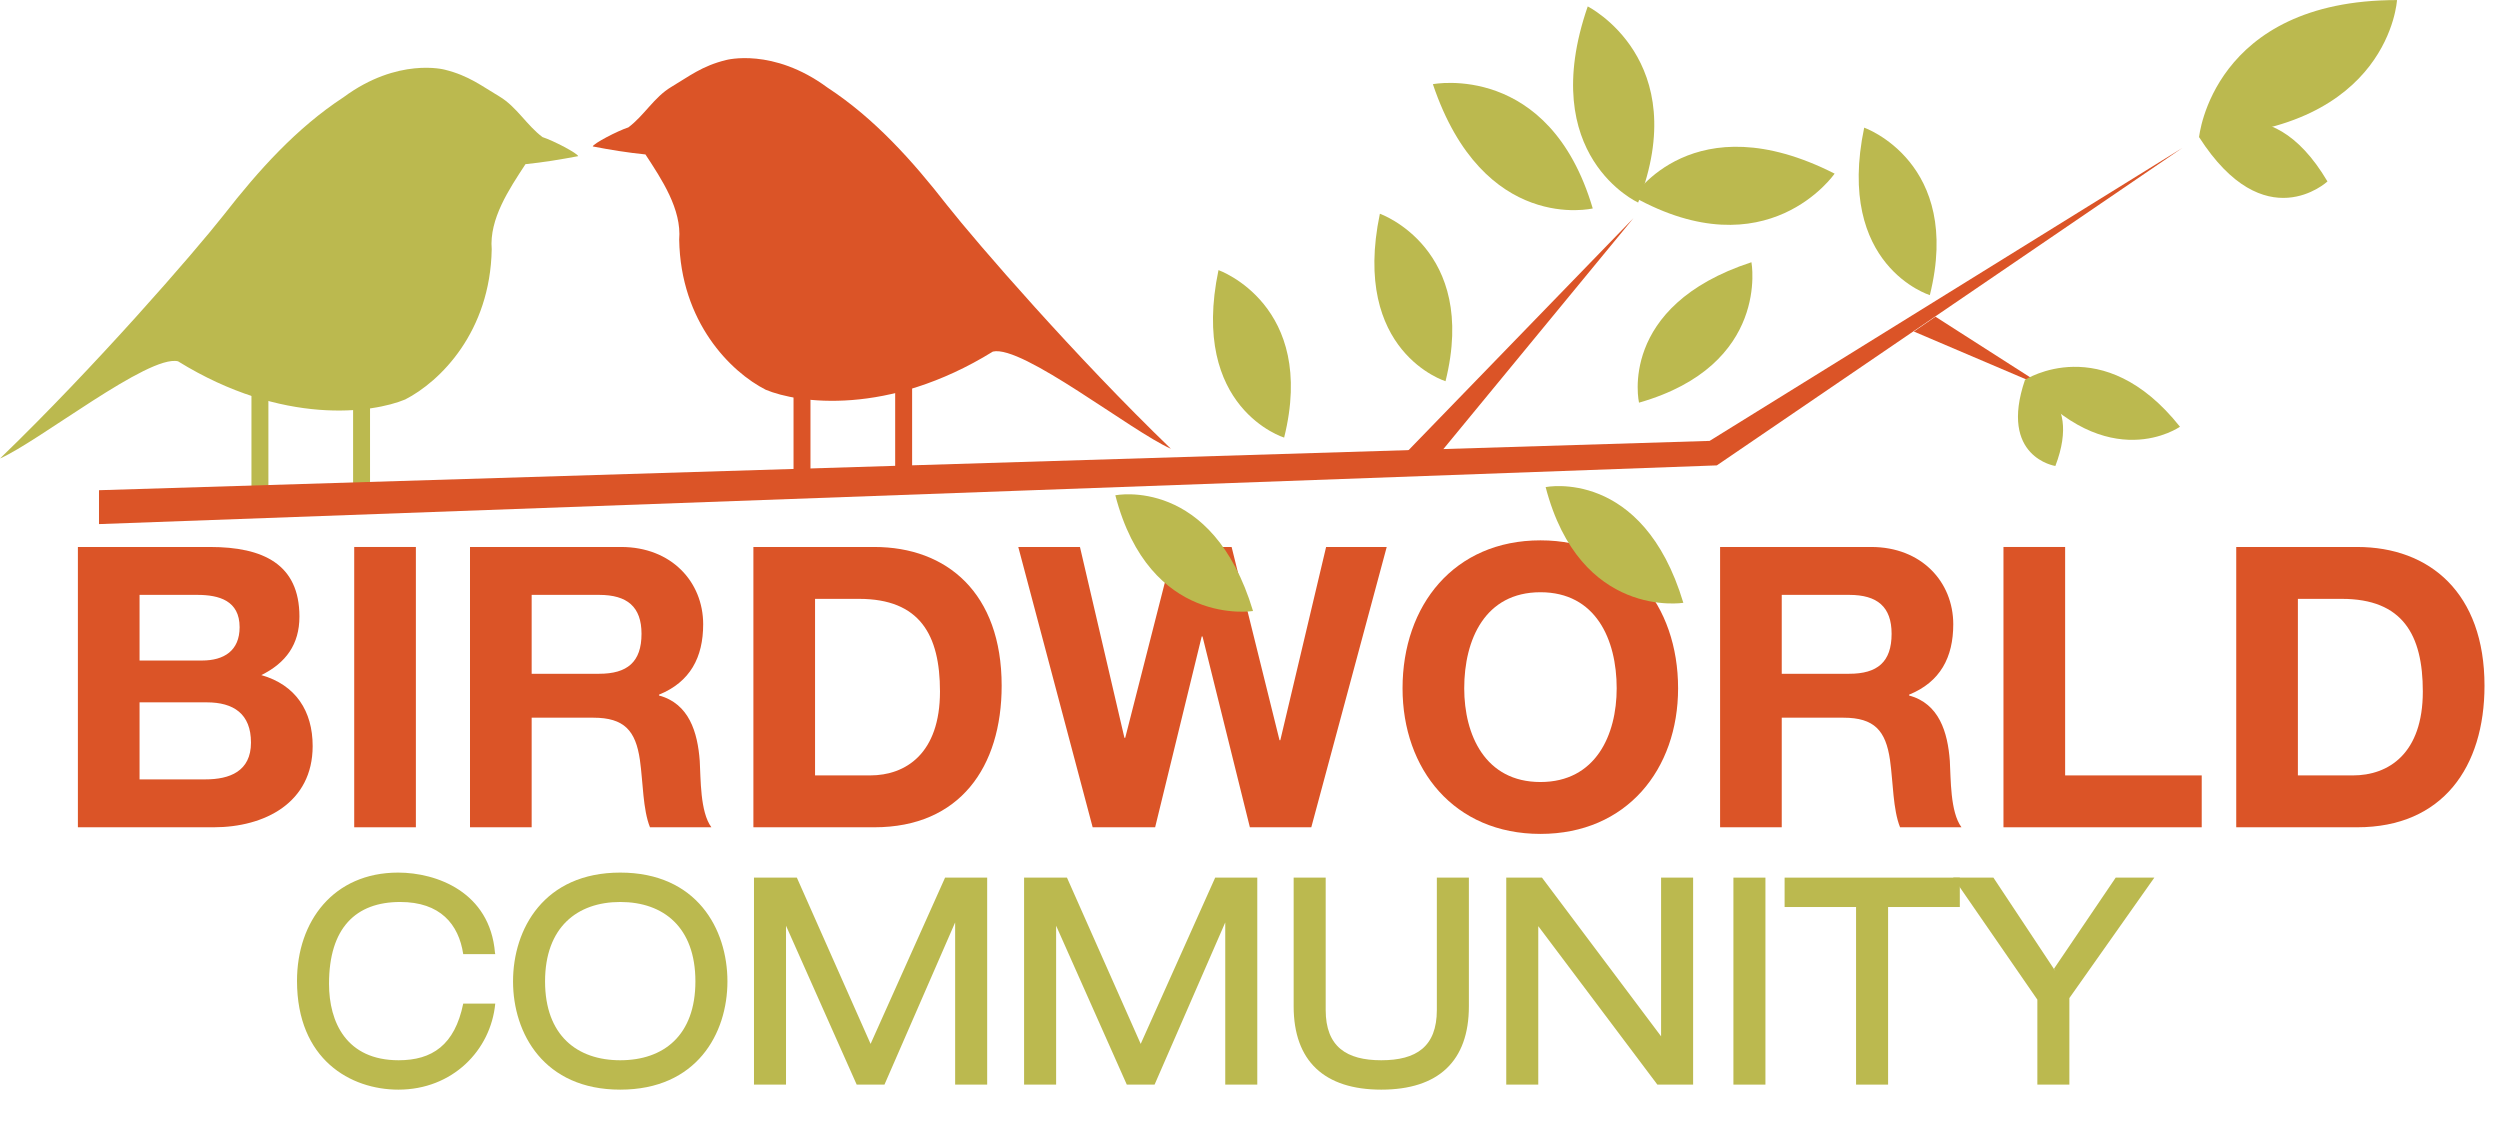 <?xml version="1.0" encoding="UTF-8"?>
<svg xmlns="http://www.w3.org/2000/svg" xmlns:xlink="http://www.w3.org/1999/xlink" width="147.58pt" height="67.6pt" viewBox="0 0 147.58 67.6" version="1.1">
<defs>
<g>
<symbol overflow="visible" id="glyph0-0">
<path style="stroke:none;" d="M 5.141 -2.719 L 5.141 -4.266 L 6.438 -4.266 L 6.438 -2.719 Z M 5.219 -5.422 L 5.172 -5.812 C 5.172 -6.672 5.266 -7.297 5.469 -7.688 C 5.672 -8.094 6.031 -8.547 6.531 -9.062 C 7.531 -10.016 7.688 -10.406 7.688 -10.984 C 7.688 -12.094 6.875 -12.953 5.938 -12.953 C 4.984 -12.953 4.219 -12.328 4.031 -10.75 L 2.875 -10.938 C 3.078 -13.141 4.328 -14.109 6 -14.109 C 7.641 -14.109 8.875 -12.906 8.875 -11.078 C 8.875 -10.078 8.594 -9.391 7.422 -8.297 C 6.828 -7.781 6.516 -7.391 6.422 -7.094 C 6.328 -6.797 6.281 -6.234 6.281 -5.422 Z M 10.703 -1.156 L 10.703 -15.453 L 1.156 -15.453 L 1.156 -1.156 Z M 11.859 -16.641 L 11.859 0 L 0 0 L 0 -16.641 Z M 11.859 -16.641 "/>
</symbol>
<symbol overflow="visible" id="glyph0-1">
<path style="stroke:none;" d="M 5.234 -13.719 L 8.641 -13.719 C 9.938 -13.719 11.141 -13.375 11.141 -11.812 C 11.141 -10.422 10.219 -9.844 8.922 -9.844 L 5.234 -9.844 Z M 1.594 0 L 9.609 0 C 12.609 0 15.453 -1.438 15.453 -4.797 C 15.453 -6.859 14.453 -8.406 12.422 -8.984 C 13.875 -9.703 14.672 -10.797 14.672 -12.438 C 14.672 -15.531 12.531 -16.547 9.391 -16.547 L 1.594 -16.547 Z M 5.234 -7.375 L 9.203 -7.375 C 10.781 -7.375 11.812 -6.703 11.812 -5 C 11.812 -3.297 10.547 -2.828 9.125 -2.828 L 5.234 -2.828 Z M 5.234 -7.375 "/>
</symbol>
<symbol overflow="visible" id="glyph0-2">
<path style="stroke:none;" d="M 1.594 0 L 5.234 0 L 5.234 -16.547 L 1.594 -16.547 Z M 1.594 0 "/>
</symbol>
<symbol overflow="visible" id="glyph0-3">
<path style="stroke:none;" d="M 5.234 -13.719 L 9.219 -13.719 C 10.875 -13.719 11.719 -13.016 11.719 -11.422 C 11.719 -9.75 10.875 -9.062 9.219 -9.062 L 5.234 -9.062 Z M 1.594 0 L 5.234 0 L 5.234 -6.469 L 8.875 -6.469 C 10.703 -6.469 11.375 -5.703 11.625 -3.969 C 11.812 -2.641 11.797 -1.047 12.219 0 L 15.844 0 C 15.172 -0.906 15.219 -2.875 15.156 -3.922 C 15.031 -5.609 14.531 -7.297 12.75 -7.781 L 12.75 -7.828 C 14.594 -8.578 15.359 -10.031 15.359 -11.984 C 15.359 -14.484 13.484 -16.547 10.516 -16.547 L 1.594 -16.547 Z M 1.594 0 "/>
</symbol>
<symbol overflow="visible" id="glyph0-4">
<path style="stroke:none;" d="M 5.234 -13.484 L 7.828 -13.484 C 11.422 -13.484 12.609 -11.359 12.609 -8.016 C 12.609 -4.359 10.594 -3.062 8.484 -3.062 L 5.234 -3.062 Z M 1.594 0 L 8.734 0 C 13.781 0 16.25 -3.562 16.25 -8.359 C 16.25 -13.828 13.016 -16.547 8.734 -16.547 L 1.594 -16.547 Z M 1.594 0 "/>
</symbol>
<symbol overflow="visible" id="glyph0-5">
<path style="stroke:none;" d="M 21.812 -16.547 L 18.234 -16.547 L 15.531 -5.141 L 15.484 -5.141 L 12.656 -16.547 L 9.25 -16.547 L 6.375 -5.281 L 6.328 -5.281 L 3.703 -16.547 L 0.062 -16.547 L 4.453 0 L 8.141 0 L 10.891 -11.266 L 10.938 -11.266 L 13.734 0 L 17.359 0 Z M 21.812 -16.547 "/>
</symbol>
<symbol overflow="visible" id="glyph0-6">
<path style="stroke:none;" d="M 4.516 -8.203 C 4.516 -11.094 5.75 -13.875 9.016 -13.875 C 12.281 -13.875 13.516 -11.094 13.516 -8.203 C 13.516 -5.453 12.281 -2.672 9.016 -2.672 C 5.75 -2.672 4.516 -5.453 4.516 -8.203 Z M 0.875 -8.203 C 0.875 -3.422 3.922 0.391 9.016 0.391 C 14.109 0.391 17.141 -3.422 17.141 -8.203 C 17.141 -13.109 14.109 -16.938 9.016 -16.938 C 3.922 -16.938 0.875 -13.109 0.875 -8.203 Z M 0.875 -8.203 "/>
</symbol>
<symbol overflow="visible" id="glyph0-7">
<path style="stroke:none;" d="M 1.594 0 L 13.297 0 L 13.297 -3.062 L 5.234 -3.062 L 5.234 -16.547 L 1.594 -16.547 Z M 1.594 0 "/>
</symbol>
<symbol overflow="visible" id="glyph1-0">
<path style="stroke:none;" d="M 3.344 -2.062 L 3.344 -3.281 L 4.453 -3.281 L 4.453 -1.969 L 3.344 -1.969 Z M 3.391 -4.031 L 3.359 -4.312 C 3.359 -4.938 3.453 -5.453 3.594 -5.75 C 3.734 -6.031 3.969 -6.359 4.312 -6.734 C 4.984 -7.422 5.062 -7.641 5.062 -8.062 C 5.062 -8.875 4.641 -9.422 4 -9.422 C 3.359 -9.422 2.953 -9.047 2.812 -7.781 L 1.797 -7.969 C 1.953 -9.641 2.922 -10.438 4.047 -10.438 C 5.156 -10.438 6.094 -9.469 6.094 -8.141 C 6.094 -7.406 5.875 -6.844 5.078 -6.047 C 4.688 -5.672 4.5 -5.453 4.438 -5.234 C 4.375 -5.016 4.344 -4.609 4.344 -3.938 L 3.391 -3.938 Z M 7.094 -0.922 L 7.094 -11.234 L 0.891 -11.234 L 0.891 -1.031 L 7.094 -1.031 Z M 8.125 -12.172 L 8.125 0 L -0.125 0 L -0.125 -12.281 L 8.125 -12.281 Z M 8.125 -12.172 "/>
</symbol>
<symbol overflow="visible" id="glyph1-1">
<path style="stroke:none;" d="M 12.156 -7.781 C 11.859 -11.375 8.703 -12.516 6.438 -12.516 C 2.625 -12.516 0.469 -9.641 0.469 -6.125 C 0.469 -1.469 3.641 0.297 6.453 0.297 C 9.641 0.297 11.906 -2.016 12.172 -4.781 L 10.281 -4.781 C 9.781 -2.328 8.438 -1.438 6.469 -1.438 C 3.391 -1.438 2.359 -3.672 2.359 -5.953 C 2.359 -9.25 3.938 -10.781 6.562 -10.781 C 8.922 -10.781 10.016 -9.469 10.281 -7.703 L 12.172 -7.703 Z M 12.156 -7.781 "/>
</symbol>
<symbol overflow="visible" id="glyph1-2">
<path style="stroke:none;" d="M 11.234 -6.094 C 11.234 -2.906 9.359 -1.438 6.797 -1.438 C 4.25 -1.438 2.359 -2.906 2.359 -6.094 C 2.359 -9.281 4.25 -10.781 6.797 -10.781 C 9.359 -10.781 11.234 -9.281 11.234 -6.094 Z M 0.469 -6.094 C 0.469 -3.016 2.297 0.297 6.797 0.297 C 11.312 0.297 13.125 -3.016 13.125 -6.094 C 13.125 -9.188 11.312 -12.516 6.797 -12.516 C 2.297 -12.516 0.469 -9.188 0.469 -6.094 Z M 0.469 -6.094 "/>
</symbol>
<symbol overflow="visible" id="glyph1-3">
<path style="stroke:none;" d="M 8.078 -2.141 L 3.609 -12.219 L 1.078 -12.219 L 1.078 0 L 2.969 0 L 2.969 -9.766 L 2.797 -9.766 L 7.141 0 L 8.781 0 L 13.125 -9.969 L 12.953 -9.969 L 12.953 0 L 14.844 0 L 14.844 -12.219 L 12.359 -12.219 L 7.844 -2.141 Z M 8.078 -2.141 "/>
</symbol>
<symbol overflow="visible" id="glyph1-4">
<path style="stroke:none;" d="M 1.047 -4.625 C 1.047 -1.391 2.859 0.297 6.219 0.297 C 9.594 0.297 11.391 -1.391 11.391 -4.625 L 11.391 -12.219 L 9.5 -12.219 L 9.5 -4.406 C 9.5 -2.234 8.281 -1.438 6.219 -1.438 C 4.172 -1.438 2.938 -2.234 2.938 -4.406 L 2.938 -12.219 L 1.047 -12.219 Z M 1.047 -4.625 "/>
</symbol>
<symbol overflow="visible" id="glyph1-5">
<path style="stroke:none;" d="M 10.141 0 L 12.172 0 L 12.172 -12.219 L 10.281 -12.219 L 10.281 -2.641 L 10.438 -2.641 L 3.25 -12.219 L 1.141 -12.219 L 1.141 0 L 3.031 0 L 3.031 -9.562 L 2.875 -9.562 L 10.062 0 Z M 10.141 0 "/>
</symbol>
<symbol overflow="visible" id="glyph1-6">
<path style="stroke:none;" d="M 1.344 0 L 3.109 0 L 3.109 -12.219 L 1.219 -12.219 L 1.219 0 Z M 1.344 0 "/>
</symbol>
<symbol overflow="visible" id="glyph1-7">
<path style="stroke:none;" d="M 4.234 0 L 6 0 L 6 -10.484 L 10.234 -10.484 L 10.234 -12.219 L -0.109 -12.219 L -0.109 -10.484 L 4.109 -10.484 L 4.109 0 Z M 4.234 0 "/>
</symbol>
<symbol overflow="visible" id="glyph1-8">
<path style="stroke:none;" d="M 5.734 -6.703 L 2.078 -12.219 L -0.297 -12.219 L 4.672 -5.016 L 4.672 0 L 6.562 0 L 6.562 -5.109 L 11.578 -12.219 L 9.297 -12.219 L 5.656 -6.844 Z M 5.734 -6.703 "/>
</symbol>
</g>
</defs>
<g id="surface1">
<g style="fill:rgb(85.899%,32.899%,15.3%);fill-opacity:1;">
  <use xlink:href="#glyph0-1" x="3.004" y="48.836"/>
  <use xlink:href="#glyph0-2" x="19.316" y="48.836"/>
  <use xlink:href="#glyph0-3" x="26.151" y="48.836"/>
  <use xlink:href="#glyph0-4" x="42.88" y="48.836"/>
  <use xlink:href="#glyph0-5" x="60.049" y="48.836"/>
</g>
<g style="fill:rgb(85.899%,32.899%,15.3%);fill-opacity:1;">
  <use xlink:href="#glyph0-6" x="81.92" y="48.836"/>
  <use xlink:href="#glyph0-3" x="99.946" y="48.836"/>
  <use xlink:href="#glyph0-7" x="116.675" y="48.836"/>
  <use xlink:href="#glyph0-4" x="130.415" y="48.836"/>
</g>
<g style="fill:rgb(73.299%,72.499%,31%);fill-opacity:1;">
  <use xlink:href="#glyph1-1" x="17.064" y="64.027"/>
  <use xlink:href="#glyph1-2" x="29.817" y="64.027"/>
  <use xlink:href="#glyph1-3" x="43.431" y="64.027"/>
  <use xlink:href="#glyph1-3" x="59.376" y="64.027"/>
  <use xlink:href="#glyph1-4" x="75.32" y="64.027"/>
  <use xlink:href="#glyph1-5" x="87.776" y="64.027"/>
  <use xlink:href="#glyph1-6" x="101.108" y="64.027"/>
  <use xlink:href="#glyph1-7" x="105.458" y="64.027"/>
  <use xlink:href="#glyph1-8" x="115.597" y="64.027"/>
</g>
<path style=" stroke:none;fill-rule:nonzero;fill:rgb(73.299%,72.499%,31%);fill-opacity:1;" d="M 26.254 4.113 C 26.254 4.113 23.492 3.363 20.277 5.742 C 17.5 7.559 15.254 10.066 13.223 12.672 C 11.441 14.934 5.594 21.672 0 27.066 C 2.336 26.031 8.762 20.922 10.508 21.328 C 16.715 25.164 22.027 24.371 23.918 23.582 C 25.992 22.523 28.941 19.586 29.027 14.715 C 28.875 12.922 30.059 11.16 31.02 9.691 C 32.062 9.586 33.098 9.414 34.129 9.219 C 34.109 9.059 32.688 8.309 32.027 8.094 C 31.09 7.395 30.504 6.309 29.488 5.699 C 28.453 5.09 27.684 4.465 26.254 4.113 "/>
<path style=" stroke:none;fill-rule:nonzero;fill:rgb(73.299%,72.499%,31%);fill-opacity:1;" d="M 15.844 28.762 L 14.844 28.762 L 14.844 20.762 L 15.844 20.762 L 15.844 28.762 "/>
<path style=" stroke:none;fill-rule:nonzero;fill:rgb(73.299%,72.499%,31%);fill-opacity:1;" d="M 21.844 28.762 L 20.844 28.762 L 20.844 20.762 L 21.844 20.762 L 21.844 28.762 "/>
<path style=" stroke:none;fill-rule:nonzero;fill:rgb(85.899%,32.899%,15.3%);fill-opacity:1;" d="M 47.844 28.762 L 46.844 28.762 L 46.844 20.762 L 47.844 20.762 L 47.844 28.762 "/>
<path style=" stroke:none;fill-rule:nonzero;fill:rgb(85.899%,32.899%,15.3%);fill-opacity:1;" d="M 53.844 28.762 L 52.844 28.762 L 52.844 20.762 L 53.844 20.762 L 53.844 28.762 "/>
<path style=" stroke:none;fill-rule:nonzero;fill:rgb(85.899%,32.899%,15.3%);fill-opacity:1;" d="M 5.844 28.938 L 100.922 26.027 L 128.836 8.727 L 101.348 27.473 L 5.844 30.938 L 5.844 28.938 "/>
<path style=" stroke:none;fill-rule:nonzero;fill:rgb(85.899%,32.899%,15.3%);fill-opacity:1;" d="M 82.934 26.797 L 96.426 12.879 L 85.043 26.707 Z M 82.934 26.797 "/>
<path style=" stroke:none;fill-rule:nonzero;fill:rgb(85.899%,32.899%,15.3%);fill-opacity:1;" d="M 112.977 19.57 L 120.887 22.941 L 114.254 18.695 Z M 112.977 19.57 "/>
<path style=" stroke:none;fill-rule:nonzero;fill:rgb(73.299%,72.499%,31%);fill-opacity:1;" d="M 129.816 8.094 C 129.816 8.094 130.602 0.004 141.5 0.004 C 141.5 0.004 141.074 7.684 129.816 8.094 "/>
<path style=" stroke:none;fill-rule:nonzero;fill:rgb(73.299%,72.499%,31%);fill-opacity:1;" d="M 103.391 15.48 C 103.391 15.48 104.52 21.551 96.754 23.77 C 96.754 23.77 95.457 18.074 103.391 15.48 "/>
<path style=" stroke:none;fill-rule:nonzero;fill:rgb(73.299%,72.499%,31%);fill-opacity:1;" d="M 110.047 7.535 C 110.047 7.535 115.871 9.586 113.922 17.422 C 113.922 17.422 108.34 15.707 110.047 7.535 "/>
<path style=" stroke:none;fill-rule:nonzero;fill:rgb(73.299%,72.499%,31%);fill-opacity:1;" d="M 81.457 12.617 C 81.457 12.617 87.281 14.668 85.332 22.504 C 85.332 22.504 79.75 20.789 81.457 12.617 "/>
<path style=" stroke:none;fill-rule:nonzero;fill:rgb(73.299%,72.499%,31%);fill-opacity:1;" d="M 71.93 15.945 C 71.93 15.945 77.754 17.996 75.805 25.832 C 75.805 25.832 70.219 24.117 71.93 15.945 "/>
<path style=" stroke:none;fill-rule:nonzero;fill:rgb(73.299%,72.499%,31%);fill-opacity:1;" d="M 93.727 0.379 C 93.727 0.379 99.988 3.52 96.703 11.957 C 96.703 11.957 90.668 9.223 93.727 0.379 "/>
<path style=" stroke:none;fill-rule:nonzero;fill:rgb(73.299%,72.499%,31%);fill-opacity:1;" d="M 84.586 4.969 C 84.586 4.969 91.461 3.625 94.023 12.305 C 94.023 12.305 87.574 13.84 84.586 4.969 "/>
<path style=" stroke:none;fill-rule:nonzero;fill:rgb(73.299%,72.499%,31%);fill-opacity:1;" d="M 108.301 10.25 C 108.301 10.25 104.336 16.023 96.426 11.617 C 96.426 11.617 99.957 6.008 108.301 10.25 "/>
<path style=" stroke:none;fill-rule:nonzero;fill:rgb(73.299%,72.499%,31%);fill-opacity:1;" d="M 99.371 35.586 C 99.371 35.586 93.277 36.57 91.242 28.754 C 91.242 28.754 96.969 27.59 99.371 35.586 "/>
<path style=" stroke:none;fill-rule:nonzero;fill:rgb(73.299%,72.499%,31%);fill-opacity:1;" d="M 73.969 36.07 C 73.969 36.07 67.871 37.055 65.84 29.238 C 65.84 29.238 71.562 28.078 73.969 36.07 "/>
<path style=" stroke:none;fill-rule:nonzero;fill:rgb(73.299%,72.499%,31%);fill-opacity:1;" d="M 129.816 8.094 C 129.816 8.094 133.855 4.723 137.395 10.711 C 137.395 10.711 133.695 14.148 129.816 8.094 "/>
<path style=" stroke:none;fill-rule:nonzero;fill:rgb(73.299%,72.499%,31%);fill-opacity:1;" d="M 119.539 22.422 C 119.539 22.422 124.129 19.453 128.688 25.191 C 128.688 25.191 124.465 28.176 119.539 22.422 "/>
<path style=" stroke:none;fill-rule:nonzero;fill:rgb(73.299%,72.499%,31%);fill-opacity:1;" d="M 119.539 22.422 C 119.539 22.422 123.004 23.141 121.332 27.508 C 121.332 27.508 117.977 27 119.539 22.422 "/>
<path style=" stroke:none;fill-rule:nonzero;fill:rgb(85.899%,32.899%,15.3%);fill-opacity:1;" d="M 42.867 3.543 C 42.867 3.543 45.625 2.793 48.844 5.168 C 51.621 6.984 53.863 9.492 55.895 12.098 C 57.68 14.359 63.527 21.102 69.121 26.492 C 66.785 25.461 60.355 20.348 58.613 20.754 C 52.406 24.59 47.09 23.797 45.203 23.008 C 43.129 21.953 40.176 19.012 40.094 14.145 C 40.246 12.352 39.062 10.586 38.102 9.117 C 37.055 9.012 36.02 8.844 34.992 8.645 C 35.012 8.484 36.434 7.734 37.094 7.52 C 38.031 6.82 38.613 5.734 39.633 5.129 C 40.668 4.516 41.434 3.891 42.867 3.543 "/>
</g>
</svg>
